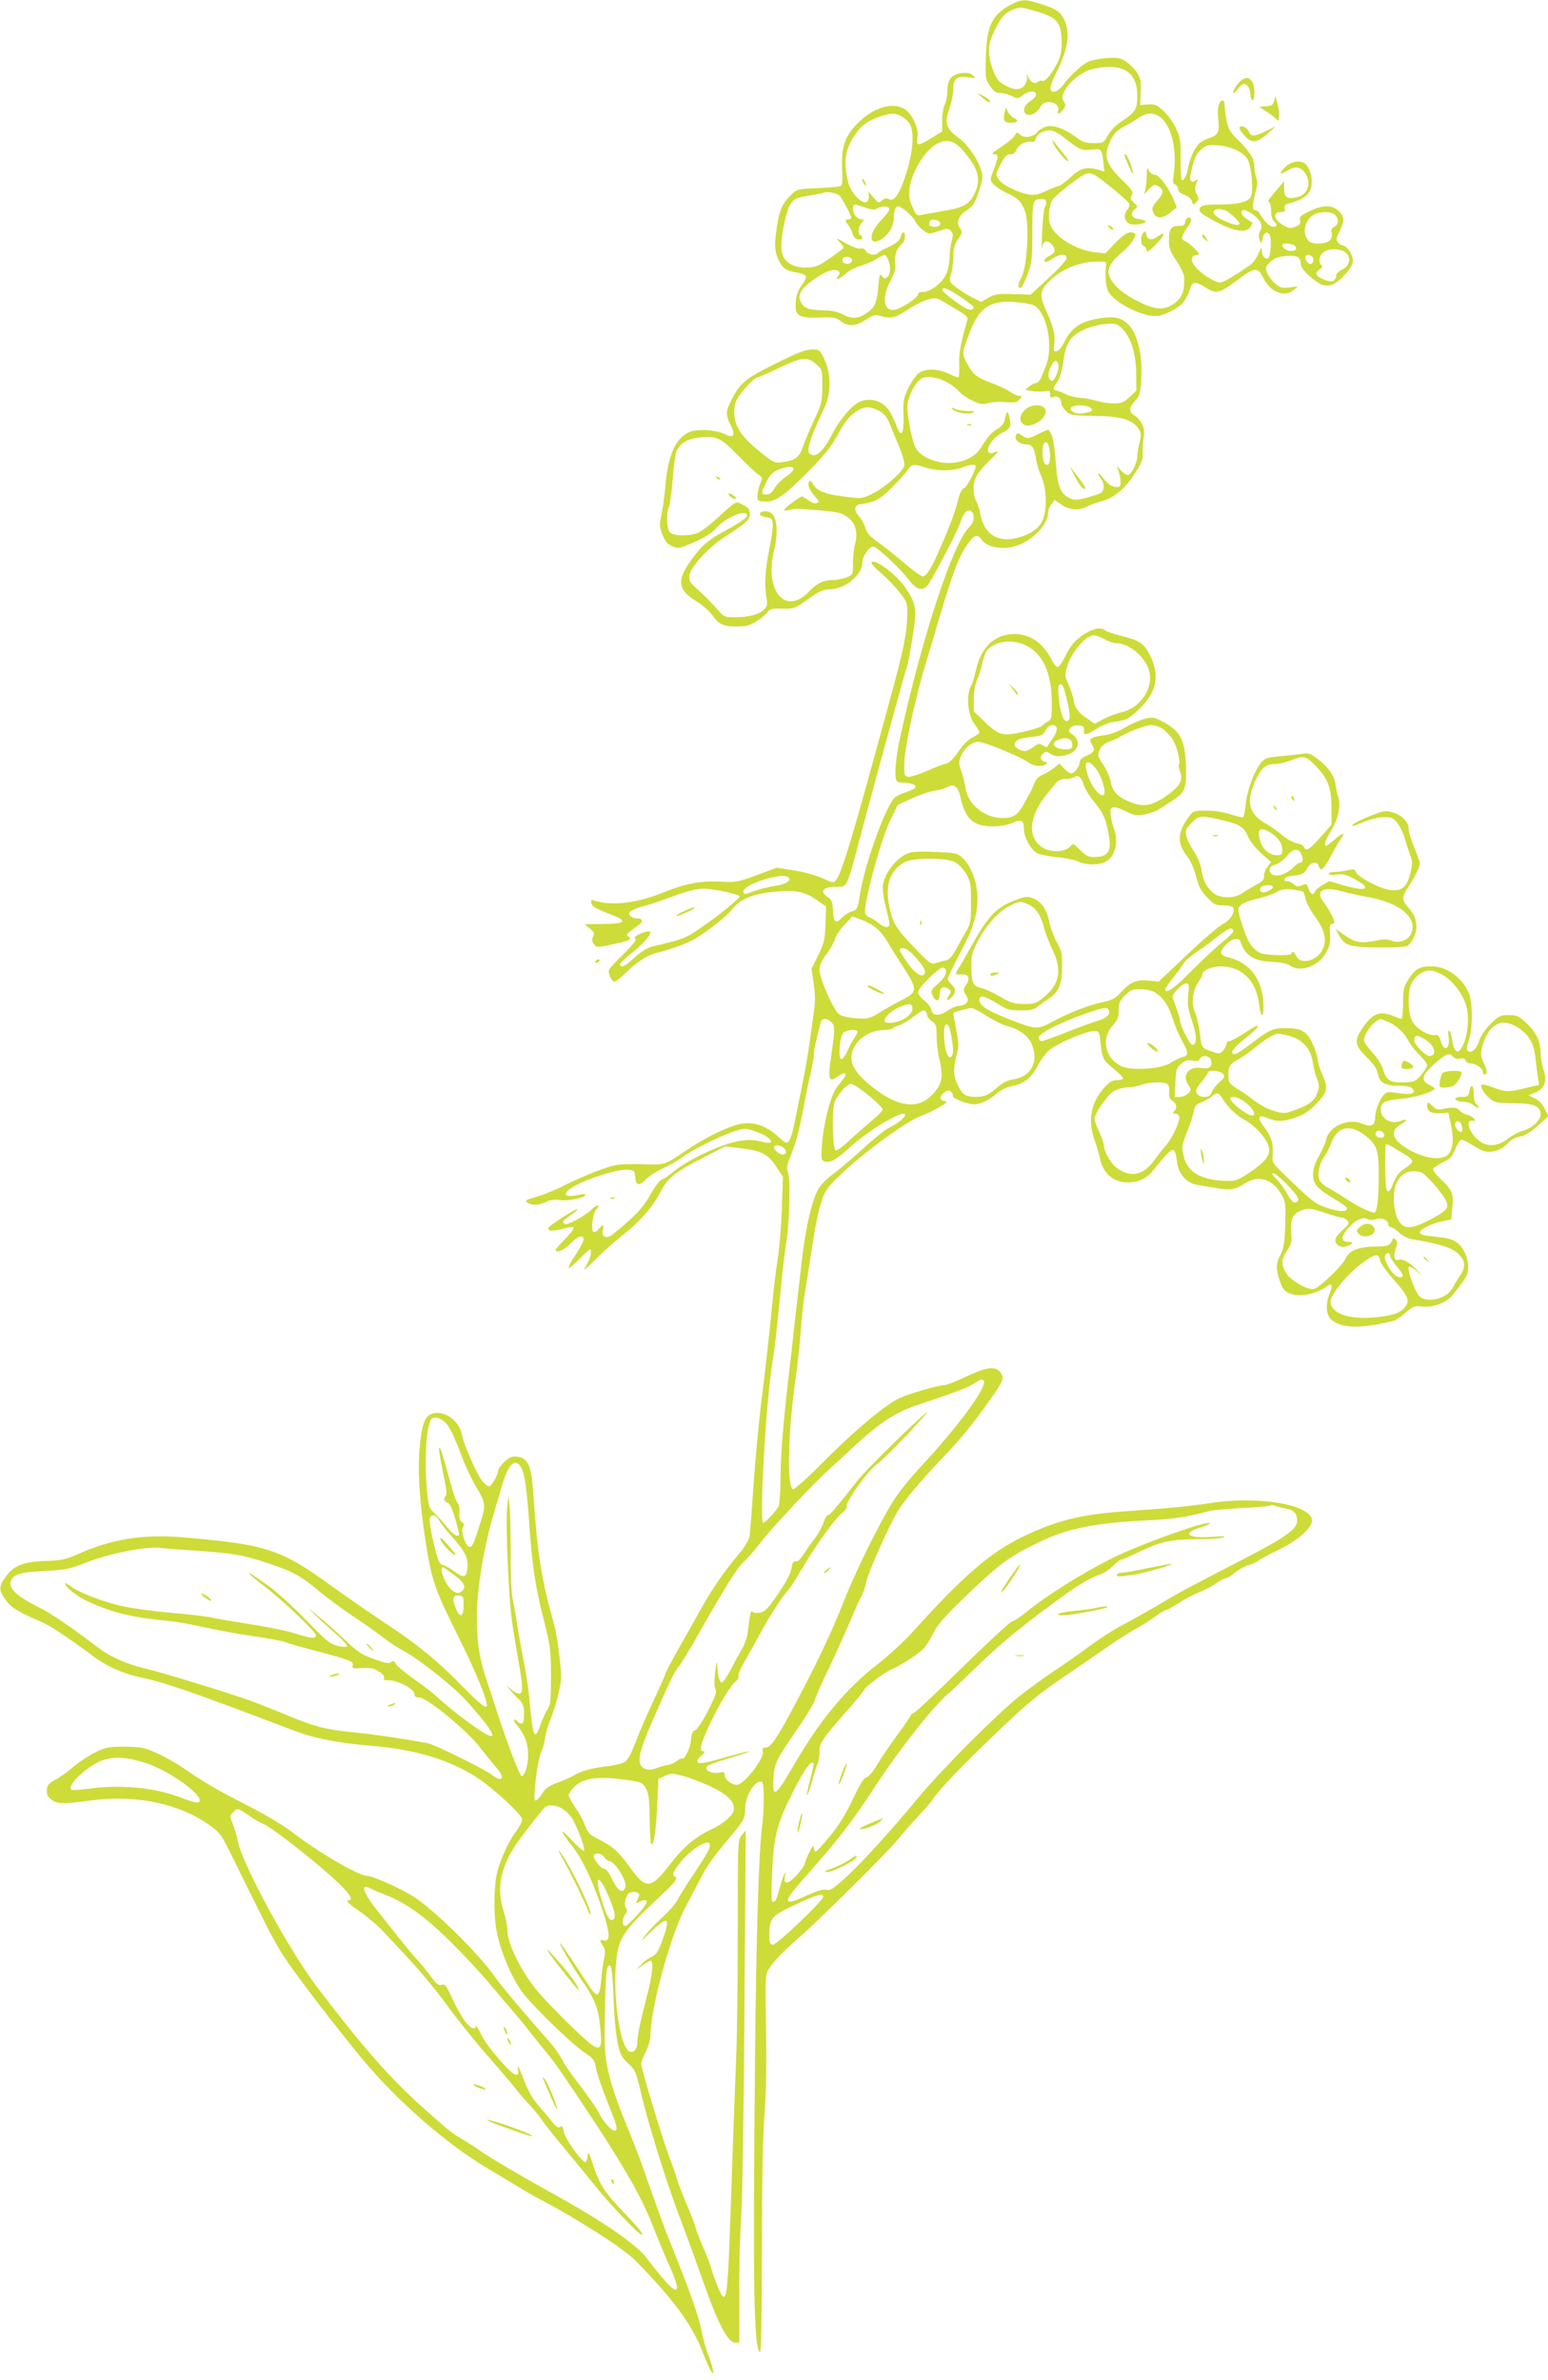 <?xml version="1.0" standalone="no"?>
<!DOCTYPE svg PUBLIC "-//W3C//DTD SVG 20010904//EN"
 "http://www.w3.org/TR/2001/REC-SVG-20010904/DTD/svg10.dtd">
<svg version="1.0" xmlns="http://www.w3.org/2000/svg"
 width="833pt" height="1280pt" viewBox="0 0 833 1280"
 preserveAspectRatio="xMidYMid meet">
<g transform="translate(0,1280) scale(0.1,-0.1)"
fill="#cddc39" stroke="none">
<path d="M5440 12775 c-102 -53 -131 -115 -135 -285 -3 -109 -2 -117 22 -152
20 -29 32 -38 54 -38 16 0 44 -7 62 -16 33 -16 36 -16 64 6 33 24 68 24 68 0
0 -8 -14 -24 -32 -35 -55 -34 -35 -96 22 -65 12 7 28 23 34 36 21 46 111 23
94 -23 -8 -22 14 -14 30 10 12 19 12 25 1 42 -11 17 -10 25 3 53 26 53 97 109
154 121 160 35 239 -14 239 -145 0 -72 -10 -88 -85 -137 -30 -19 -59 -49 -73
-75 -23 -41 -25 -42 -76 -42 -41 0 -60 6 -87 26 -64 49 -126 73 -165 64 -20
-5 -42 -17 -50 -28 -20 -29 -71 -38 -94 -17 -17 16 -19 15 -30 -4 -6 -12 -38
-39 -72 -61 -48 -31 -57 -40 -39 -40 26 0 26 -11 -5 -92 -18 -47 -18 -47 5
-72 13 -13 44 -33 70 -45 56 -24 78 -46 97 -98 25 -70 11 -310 -22 -360 -17
-27 -18 -56 -1 -51 6 2 23 35 37 74 23 62 25 84 25 227 0 169 2 177 53 177 23
0 29 -18 13 -48 -4 -9 -10 -66 -13 -127 -2 -60 -3 -100 -1 -88 7 38 27 46 52
19 25 -27 20 -49 -15 -64 -13 -7 -24 -16 -24 -22 0 -15 11 -12 45 10 38 25 75
26 75 2 0 -10 -43 -58 -97 -107 l-97 -90 -93 3 c-81 3 -97 1 -133 -19 l-41
-23 -53 27 c-29 15 -68 40 -86 56 -33 27 -34 29 -22 68 7 22 12 65 12 94 0 42
6 63 25 92 24 34 25 38 10 61 -20 30 -8 65 32 91 41 27 50 42 74 117 18 58 19
72 8 105 -20 62 -74 138 -122 173 -66 47 -76 78 -49 154 12 34 22 82 22 108 0
57 19 71 82 62 41 -5 42 -5 23 11 -14 12 -32 15 -59 12 -56 -8 -78 -34 -78
-93 0 -26 -6 -61 -14 -76 -8 -15 -14 -54 -14 -86 l0 -59 -60 -37 c-33 -21 -64
-35 -70 -31 -5 3 -7 19 -3 36 8 40 -21 112 -58 144 -61 51 -170 24 -260 -64
-72 -71 -94 -133 -87 -253 3 -50 1 -81 -6 -87 -6 -5 -62 -11 -124 -13 -111 -4
-113 -5 -146 -37 -45 -44 -62 -82 -75 -169 -15 -99 -14 -130 8 -179 22 -47 40
-59 101 -69 23 -4 44 -13 47 -20 3 -7 -8 -29 -23 -49 -20 -26 -29 -52 -32 -90
-6 -74 14 -87 130 -83 74 3 87 0 112 -19 39 -31 82 -29 136 8 31 21 51 28 65
23 63 -21 89 -16 152 26 73 48 141 74 169 63 10 -4 52 -28 92 -52 62 -37 73
-47 67 -65 -36 -123 -46 -178 -43 -238 1 -37 -1 -68 -5 -69 -4 0 -28 9 -52 21
-56 27 -122 29 -159 5 -16 -11 -40 -46 -58 -82 -27 -57 -29 -71 -26 -149 3
-99 -12 -123 -37 -57 -29 74 -49 104 -80 123 -38 24 -85 26 -124 6 -43 -23
-107 -99 -144 -173 -39 -76 -76 -117 -104 -111 -42 8 -29 58 63 254 36 77 37
181 2 257 -27 56 -27 57 -70 57 -33 0 -77 -17 -195 -76 -164 -81 -191 -104
-238 -198 -31 -61 -31 -77 -3 -133 27 -54 16 -73 -30 -49 -49 25 -152 31 -195
11 -72 -34 -112 -123 -126 -284 -5 -58 -15 -131 -22 -162 -11 -50 -11 -62 5
-103 13 -35 27 -52 51 -63 31 -15 36 -14 91 8 72 29 123 59 149 89 50 58 165
104 165 68 0 -14 -42 -42 -152 -102 -40 -22 -83 -56 -106 -84 -125 -152 -128
-206 -15 -276 32 -19 71 -54 87 -76 34 -49 58 -60 135 -60 46 0 66 6 103 29
25 16 52 38 59 49 12 17 25 20 79 18 63 -1 67 1 139 52 60 42 83 52 115 52 81
0 176 77 176 142 0 34 36 88 59 88 20 0 147 -119 194 -182 36 -49 73 -59 98
-27 29 37 165 299 179 344 15 48 37 70 57 54 21 -18 15 -58 -12 -85 -88 -88
-251 -584 -370 -1124 -26 -119 -34 -217 -20 -240 3 -5 18 -10 33 -10 41 0 73
-11 69 -24 -2 -6 -24 -18 -49 -26 -25 -8 -52 -21 -61 -28 -49 -41 -165 -362
-190 -526 -12 -75 -14 -80 -42 -88 -16 -4 -40 -19 -53 -33 -34 -37 -47 -27
-50 37 -2 47 -7 59 -27 72 -47 31 -27 56 43 56 64 0 55 -19 142 310 67 252
240 882 245 890 2 3 13 66 25 140 25 152 22 177 -35 265 -46 73 -185 174 -185
136 0 -6 25 -31 56 -58 30 -26 74 -72 96 -101 40 -51 41 -56 40 -120 -3 -107
-17 -176 -95 -462 -19 -69 -51 -186 -71 -260 -130 -475 -189 -669 -215 -701
-16 -20 -16 -20 -75 7 -32 15 -101 34 -152 42 l-94 15 -107 -40 c-104 -38
-112 -40 -200 -35 -103 5 -191 -12 -305 -59 -137 -56 -275 -73 -367 -44 -19 7
-22 5 -19 -11 3 -20 22 -31 111 -65 90 -35 73 -49 -61 -49 l-87 -1 29 -23 c23
-19 26 -27 18 -43 -8 -15 -7 -25 3 -40 15 -22 17 -22 143 7 51 11 65 23 40 34
-13 5 1 20 57 59 29 21 25 37 -9 37 -13 0 -29 6 -35 14 -10 12 -8 18 11 29 13
8 39 18 58 22 19 4 89 27 154 51 82 30 135 44 170 44 53 0 196 -30 196 -42 0
-11 -113 -103 -205 -166 -89 -61 -98 -64 -268 -104 -23 -6 -59 -28 -93 -59
-55 -50 -68 -56 -79 -39 -3 5 24 32 60 60 58 46 105 97 105 114 0 11 -31 6
-62 -10 -21 -11 -27 -18 -19 -24 8 -5 -14 -33 -68 -86 -80 -79 -81 -80 -70
-112 6 -18 17 -32 25 -32 8 0 36 22 62 48 51 53 119 97 167 107 58 14 142 43
186 65 64 33 184 125 218 168 41 53 103 81 207 93 123 15 181 6 246 -40 l53
-37 -3 -95 c-3 -85 -7 -101 -39 -167 l-36 -72 11 -78 c9 -56 10 -98 2 -152
-37 -270 -36 -265 -110 -626 -6 -28 -17 -60 -24 -70 -13 -17 -16 -16 -58 22
-60 55 -123 79 -190 71 -61 -8 -183 -64 -287 -133 -147 -97 -122 -89 -263 -86
-119 2 -131 0 -215 -29 -48 -17 -131 -53 -184 -79 -52 -27 -122 -56 -155 -65
-69 -20 -73 -23 -54 -35 23 -15 67 -12 101 6 21 11 43 13 70 9 42 -7 139 12
139 28 0 5 -12 6 -27 2 -90 -22 -106 5 -28 47 75 42 231 90 279 86 40 -3 41
-4 44 -40 4 -47 22 -49 60 -9 15 15 53 40 86 55 32 14 79 41 105 60 59 43 210
118 283 141 56 18 59 18 113 -1 92 -31 118 -79 30 -54 -66 18 -144 6 -255 -41
-100 -43 -174 -85 -227 -130 -17 -15 -41 -30 -52 -34 -11 -3 -37 -38 -60 -79
-29 -53 -61 -92 -118 -143 -43 -38 -87 -75 -99 -81 -29 -15 -48 0 -40 32 8 32
0 33 -23 4 -10 -11 -22 -18 -28 -15 -15 9 -4 98 15 120 27 31 4 30 -27 -1 -34
-33 -129 -84 -142 -76 -17 10 -9 21 32 48 22 15 39 30 36 32 -4 4 -77 -40
-134 -81 -48 -34 -19 -45 62 -23 24 7 48 9 52 5 4 -4 -17 -31 -45 -60 -29 -29
-52 -56 -52 -60 0 -20 44 -2 79 33 42 43 71 52 71 22 0 -10 -20 -48 -45 -85
-25 -37 -40 -67 -34 -67 6 0 32 23 59 50 27 28 51 50 54 50 13 0 5 -47 -14
-77 -11 -18 -18 -33 -16 -33 2 0 33 28 68 63 34 35 95 88 133 119 97 76 165
153 208 235 42 80 78 108 246 194 l104 53 88 -11 c110 -14 140 -30 186 -98
l36 -55 -6 -173 c-3 -94 -13 -212 -21 -262 -8 -49 -20 -142 -26 -205 -23 -233
-39 -380 -64 -575 -13 -110 -32 -308 -41 -440 -9 -132 -18 -256 -21 -276 -4
-23 -24 -57 -60 -100 -70 -82 -140 -183 -197 -284 -24 -44 -79 -141 -121 -215
-42 -74 -76 -139 -76 -144 0 -4 -29 -70 -64 -145 -35 -75 -79 -176 -97 -225
-21 -55 -42 -94 -56 -103 -12 -8 -57 -19 -100 -24 -87 -11 -132 -23 -177 -50
-17 -10 -57 -27 -89 -39 -46 -17 -63 -30 -83 -62 -16 -24 -29 -37 -35 -31 -12
12 14 221 33 258 8 17 18 51 21 77 4 26 17 74 31 105 13 32 32 93 42 136 16
70 17 89 5 193 -7 63 -19 139 -27 167 -71 254 -91 380 -114 709 -9 138 -24
182 -66 198 -14 6 -36 7 -50 4 -24 -6 -74 -57 -74 -76 0 -19 -32 -77 -46 -82
-8 -3 -24 9 -40 29 -31 41 -98 195 -108 246 -12 66 -72 119 -133 119 -61 -1
-80 -37 -94 -179 -13 -126 -2 -297 31 -511 34 -217 46 -252 187 -535 80 -161
143 -313 143 -346 0 -25 -34 1 -130 99 -133 137 -251 233 -415 340 -71 47
-200 136 -285 197 -281 204 -353 227 -806 266 -208 18 -382 -9 -557 -87 -73
-32 -93 -37 -179 -40 -121 -4 -174 -24 -217 -85 -38 -52 -39 -69 -2 -123 30
-43 64 -64 194 -120 52 -23 142 -83 282 -187 72 -54 167 -95 263 -114 117 -24
277 -79 812 -283 110 -42 238 -67 415 -82 245 -21 421 -74 573 -172 86 -56
242 -200 242 -224 0 -12 -15 -41 -33 -65 -48 -64 -97 -179 -108 -251 -13 -93
-11 -224 6 -298 26 -119 87 -256 146 -329 71 -87 271 -279 331 -316 39 -25 48
-36 53 -70 6 -37 35 -120 87 -250 30 -74 33 -95 15 -95 -18 0 -61 48 -84 94
-15 30 -49 79 -138 196 -23 30 -52 74 -64 98 -12 24 -45 69 -74 101 -85 94
-257 298 -284 338 -82 121 -337 371 -445 436 -76 46 -214 107 -242 107 -46 0
-264 127 -406 237 -42 33 -148 96 -237 141 -167 85 -233 124 -351 205 -39 27
-103 62 -144 80 -64 28 -84 31 -168 32 -88 0 -101 -3 -160 -32 -36 -18 -88
-53 -116 -77 -29 -25 -71 -56 -95 -68 -36 -19 -45 -29 -47 -54 -2 -25 3 -37
24 -53 32 -25 58 -26 217 -5 236 31 467 -16 627 -128 58 -40 69 -54 107 -129
23 -46 94 -190 158 -319 103 -208 130 -253 233 -391 64 -86 145 -192 180 -235
35 -44 84 -106 110 -138 194 -246 483 -503 722 -643 52 -31 122 -73 155 -93
33 -21 80 -48 105 -61 220 -115 462 -271 530 -339 203 -206 304 -344 361 -491
18 -46 38 -93 46 -104 14 -18 14 -17 8 15 -4 19 -15 53 -25 75 -9 22 -24 76
-33 120 -14 74 -58 203 -137 400 -17 44 -40 100 -50 125 -16 40 -83 226 -144
400 -13 36 -51 133 -85 215 -36 87 -72 194 -86 255 -21 96 -23 124 -20 323 4
222 8 261 28 254 8 -2 14 -59 19 -178 6 -172 23 -282 49 -316 7 -10 25 -29 41
-43 23 -20 33 -44 52 -125 39 -172 134 -478 205 -668 38 -100 99 -267 136
-372 75 -216 132 -325 169 -325 l24 0 0 258 c-1 141 4 334 11 427 6 94 14 598
17 1120 l7 950 -22 -27 c-21 -26 -21 -30 -21 -524 0 -274 -4 -593 -10 -709 -5
-115 -17 -439 -26 -718 -19 -561 -23 -586 -68 -486 -13 31 -30 75 -36 99 -6
23 -26 76 -45 119 -18 42 -37 90 -41 106 -4 17 -26 76 -50 131 -24 56 -46 114
-50 130 -4 16 -20 63 -36 104 -34 85 -158 494 -158 519 0 9 11 38 25 65 14 27
25 66 25 85 1 152 109 548 193 701 22 41 56 107 76 145 38 73 60 105 151 214
84 100 90 110 90 165 0 70 59 160 91 140 12 -7 12 -154 -1 -246 -17 -132 -31
-593 -37 -1228 -12 -1249 -7 -1560 26 -1593 7 -7 10 167 11 549 0 372 5 618
14 734 9 119 12 266 8 462 -4 269 -4 288 14 316 29 45 73 91 159 166 119 104
479 461 540 536 29 36 79 92 110 125 31 33 64 71 73 85 35 54 156 180 342 358
162 155 223 206 355 296 88 60 198 135 245 168 47 33 114 76 150 96 36 19 85
51 109 69 24 18 49 33 55 33 6 0 36 16 66 36 30 20 81 47 114 60 32 13 73 35
92 49 18 14 40 25 48 25 8 0 30 13 48 29 18 15 51 34 73 41 22 7 47 18 55 25
8 7 59 34 112 60 100 48 178 116 178 156 0 86 -291 135 -550 94 -99 -16 -225
-28 -467 -45 -230 -16 -366 -51 -548 -140 -172 -85 -315 -210 -583 -507 -45
-50 -129 -127 -185 -171 -171 -132 -312 -300 -448 -534 -106 -183 -124 -196
-117 -85 5 84 10 94 135 277 46 66 85 132 88 147 4 16 33 82 65 148 32 66 84
181 116 255 31 74 63 144 70 155 7 11 20 48 27 82 14 58 126 308 172 381 33
54 132 171 229 272 101 104 172 191 263 320 73 104 78 116 58 146 -24 38 -76
32 -187 -21 -53 -25 -104 -45 -114 -45 -35 0 -204 -49 -251 -74 -79 -40 -239
-175 -398 -335 -82 -83 -157 -151 -166 -151 -37 0 -29 318 15 615 8 55 20 162
25 238 6 77 15 164 21 195 5 32 16 102 25 157 28 190 45 279 66 344 19 58 31
75 98 139 129 124 365 296 441 321 19 6 60 26 90 43 46 27 51 33 33 36 -29 4
-29 26 -1 46 16 12 25 13 35 4 8 -6 12 -16 10 -22 -5 -13 77 -46 116 -46 34 0
81 23 124 61 18 15 50 31 70 35 73 13 114 45 151 119 11 22 36 55 54 73 38 35
193 104 242 106 30 1 31 0 38 -62 10 -88 12 -92 72 -142 30 -24 52 -48 50 -52
-3 -4 -19 -8 -35 -8 -22 0 -39 -10 -64 -37 -74 -80 -93 -179 -56 -281 11 -31
25 -79 31 -107 17 -79 73 -125 150 -125 57 0 103 22 136 66 16 20 46 56 66 78
44 47 52 43 62 -37 9 -64 53 -113 112 -121 21 -4 67 -11 101 -17 72 -13 103
-7 155 27 70 45 144 23 192 -58 24 -41 25 -50 22 -163 -3 -99 -7 -128 -25
-162 -26 -51 -26 -80 -3 -146 14 -40 24 -53 52 -64 52 -22 141 -5 202 39 26
19 31 4 14 -37 -24 -56 -21 -117 7 -142 54 -49 158 -51 334 -8 12 3 42 22 66
44 42 36 48 38 95 33 59 -5 129 23 162 66 78 100 80 105 80 150 0 54 -30 112
-71 136 -16 10 -55 20 -87 22 -78 7 -102 13 -102 24 0 17 62 49 117 60 l52 11
6 63 c8 75 1 94 -62 153 -25 23 -43 48 -41 55 2 7 26 23 52 36 40 19 51 31 68
73 11 27 26 49 32 49 7 0 32 -13 57 -28 24 -16 56 -32 70 -35 38 -10 93 9 122
43 17 19 41 32 64 36 26 4 56 22 97 58 l58 52 -19 39 c-12 26 -30 46 -53 56
l-35 17 36 15 c51 21 66 62 45 123 -9 26 -16 67 -16 91 0 61 -23 109 -76 160
-42 39 -51 43 -96 43 -45 0 -53 -4 -98 -49 -30 -30 -53 -64 -61 -90 -13 -45
-43 -71 -62 -52 -7 7 -5 23 6 53 22 58 23 205 1 256 -34 82 -118 143 -197 144
-68 1 -91 -12 -128 -70 -26 -41 -29 -54 -29 -129 0 -46 -4 -83 -9 -83 -5 0
-25 7 -44 15 -75 31 -116 13 -173 -77 -37 -58 -32 -83 30 -144 37 -37 56 -64
60 -88 9 -49 38 -66 112 -66 44 0 65 -5 75 -16 10 -13 10 -17 -1 -24 -12 -7
-37 -6 -111 5 -17 3 -33 -2 -42 -13 -23 -26 -47 -87 -47 -120 0 -45 -21 -56
-67 -37 -78 33 -183 -13 -198 -88 -4 -18 -21 -56 -38 -86 -40 -72 -42 -130 -5
-167 14 -15 54 -43 89 -63 34 -20 64 -41 66 -48 8 -23 -36 -23 -103 -1 -61 20
-79 33 -183 132 -114 108 -116 111 -113 149 6 63 -6 103 -44 153 -42 54 -35
72 19 49 49 -20 84 -19 154 6 41 15 72 36 105 71 62 64 67 85 34 157 -14 32
-26 70 -26 84 0 13 -12 50 -26 81 -31 69 -60 86 -146 86 -70 0 -87 -8 -194
-90 -36 -28 -72 -50 -80 -50 -30 0 -8 34 50 79 94 73 102 100 13 41 -42 -28
-83 -50 -91 -50 -9 0 -16 -6 -16 -14 0 -8 -8 -23 -17 -35 -16 -19 -22 -20 -53
-10 -64 21 -65 22 -73 100 -5 41 -17 93 -27 115 -21 49 -13 117 20 164 11 15
20 33 20 39 0 21 50 43 98 43 115 0 193 -77 208 -206 10 -84 28 -70 22 18 -8
121 -75 208 -183 235 -54 13 -57 30 -16 72 33 33 69 38 77 12 24 -73 73 -104
174 -107 43 -2 76 -9 91 -19 57 -41 158 -3 197 73 18 35 22 57 19 98 -3 39 0
52 10 52 7 0 13 5 13 10 0 16 -29 70 -58 108 -46 61 -3 86 97 58 31 -9 92 -22
136 -30 183 -31 282 -118 235 -205 -16 -30 -65 -46 -100 -31 -18 7 -43 9 -62
5 -112 -23 -132 -20 -217 42 l-24 17 16 -30 c31 -60 57 -69 212 -70 77 -1 148
3 158 8 10 5 27 27 36 49 24 52 14 107 -28 154 -38 43 -39 61 -6 109 35 52 65
112 65 131 0 9 -13 48 -30 87 -16 38 -30 83 -30 100 0 37 -35 73 -88 89 -38
11 -47 9 -121 -21 -44 -17 -85 -38 -92 -46 -8 -10 3 -8 37 6 79 34 151 44 180
26 28 -19 51 -60 69 -125 7 -25 19 -60 26 -78 10 -25 10 -41 -1 -87 -18 -77
-45 -100 -107 -94 -54 6 -180 72 -188 99 -5 14 -12 15 -43 8 -20 -5 -52 -9
-69 -9 -18 0 -33 -4 -33 -10 0 -6 18 -7 43 -4 34 4 52 0 97 -25 100 -54 62
-70 -71 -30 l-66 20 -36 -21 c-19 -11 -38 -27 -41 -35 -9 -24 -23 -17 -35 15
-9 28 -12 29 -35 18 -21 -9 -29 -8 -44 5 -10 10 -26 17 -36 17 -29 0 -12 25
20 28 58 5 74 13 89 42 18 35 54 41 62 10 9 -32 24 -19 63 53 19 36 43 78 54
92 28 39 14 39 -31 0 -23 -19 -44 -35 -47 -35 -14 0 -4 33 23 75 40 63 57 136
43 184 -6 20 -13 53 -16 74 -6 46 -43 97 -100 138 -35 26 -47 30 -81 24 -22
-3 -75 -9 -118 -13 -72 -6 -81 -10 -103 -37 -36 -45 -74 -150 -81 -222 -3 -35
-10 -66 -14 -69 -4 -2 -35 5 -68 16 -38 12 -87 20 -129 20 -67 0 -71 -1 -94
-32 -63 -85 -66 -144 -9 -215 18 -23 36 -64 47 -107 14 -55 26 -78 59 -112 38
-40 46 -44 89 -44 29 0 48 -5 52 -13 10 -27 -16 -66 -55 -87 -22 -11 -109 -85
-193 -165 l-153 -145 -51 5 c-65 8 -100 -6 -149 -59 -34 -37 -50 -46 -100 -56
-74 -15 -189 -60 -274 -107 -74 -40 -88 -40 -196 1 -147 56 -195 85 -195 118
0 28 28 22 95 -19 54 -34 67 -38 127 -38 54 0 72 4 95 23 15 12 44 33 64 46
48 33 64 75 64 171 0 69 -4 86 -28 127 -15 26 -33 73 -39 104 -14 71 -44 115
-89 132 -31 12 -41 11 -91 -8 -109 -41 -151 -85 -250 -265 -24 -44 -52 -92
-62 -107 -19 -29 -17 -31 20 -29 35 3 46 -21 24 -54 -18 -27 -18 -31 -3 -56
14 -23 14 -30 4 -43 -8 -9 -25 -16 -39 -16 -14 0 -43 -12 -63 -26 -45 -31 -83
-29 -87 4 -2 12 -19 35 -38 50 -19 15 -34 35 -34 45 0 24 118 140 136 133 28
-11 15 -50 -28 -87 -39 -34 -41 -39 -30 -63 17 -37 40 -34 38 6 -1 36 23 49
50 27 13 -10 13 -15 -1 -35 -18 -28 -5 -32 18 -6 22 25 21 45 -3 67 -11 10
-20 24 -20 30 0 7 31 71 68 142 71 133 92 202 92 298 0 72 -34 165 -74 204
-33 32 -37 33 -139 38 -57 3 -121 3 -141 -1 -73 -14 -155 -116 -156 -193 0
-17 6 -58 14 -90 27 -112 27 -113 11 -119 -8 -3 -28 5 -45 19 -16 14 -39 28
-49 32 -11 3 -22 13 -25 21 -14 36 82 395 134 501 l41 84 77 35 c42 19 97 38
122 41 25 3 55 12 68 19 35 22 58 3 71 -56 24 -114 70 -155 171 -155 43 0 80
7 109 19 48 22 61 15 61 -37 0 -37 35 -103 65 -123 13 -9 61 -19 107 -24 46
-4 100 -15 120 -24 50 -22 116 -20 154 3 44 27 63 103 41 164 -8 23 -18 59
-20 80 -8 51 11 57 79 24 48 -24 59 -26 106 -17 28 6 63 18 76 28 14 9 43 28
65 42 73 46 82 67 79 183 -3 102 -17 153 -50 191 -29 33 -105 76 -134 76 -34
0 -98 -25 -158 -61 -26 -15 -69 -30 -100 -34 -71 -9 -84 -19 -64 -50 19 -29
12 -43 -32 -61 -20 -9 -34 -21 -34 -32 0 -24 -28 -62 -45 -62 -8 0 -25 12 -39
26 l-24 27 -34 -26 c-18 -14 -46 -30 -61 -36 -18 -7 -33 -24 -43 -48 -8 -21
-19 -45 -24 -53 -5 -8 -19 -33 -31 -55 -31 -58 -56 -75 -113 -75 -98 0 -187
71 -201 163 -3 23 -13 63 -22 89 -14 38 -14 51 -4 77 20 47 59 81 94 81 34 0
234 -82 271 -111 25 -20 71 -25 94 -10 10 6 9 10 -7 14 -24 6 -27 29 -7 46 12
10 20 9 40 -4 19 -13 36 -15 67 -10 77 13 105 74 52 113 -24 17 -26 22 -13 36
8 11 25 16 44 14 25 -2 31 -7 29 -25 -4 -31 11 -29 68 7 26 17 65 33 86 36 73
10 83 15 138 65 99 93 119 183 63 295 -31 62 -57 80 -152 103 -43 11 -84 25
-89 30 -19 19 -62 12 -108 -17 -56 -36 -76 -60 -108 -124 -14 -28 -31 -53 -38
-55 -7 -3 -21 13 -32 35 -47 92 -116 141 -199 142 -109 0 -183 -69 -211 -198
-6 -29 -18 -67 -27 -84 -26 -50 -16 -156 19 -201 15 -20 27 -40 27 -46 0 -5
-17 -18 -37 -28 -23 -11 -52 -40 -76 -76 -25 -37 -48 -59 -65 -64 -15 -3 -62
-21 -105 -40 -43 -19 -88 -33 -100 -31 -20 3 -22 8 -21 68 1 89 60 363 124
570 16 52 48 158 70 235 72 239 102 318 153 387 32 44 48 47 71 13 21 -31 84
-49 148 -40 98 14 206 111 208 186 0 15 8 36 18 48 l17 22 37 -26 c43 -29 94
-33 141 -8 18 9 53 22 79 28 58 16 115 61 161 128 51 76 58 93 56 135 -1 20 1
56 5 79 9 48 -9 91 -48 117 -33 21 -33 43 1 79 25 25 29 38 34 115 9 120 -18
240 -64 291 -38 41 -76 51 -151 40 -109 -15 -161 -50 -201 -133 -11 -22 -28
-43 -39 -45 -17 -3 -18 2 -13 38 6 50 -4 94 -45 183 -37 81 -33 107 25 162 60
57 147 94 232 98 65 3 70 2 67 -17 -7 -50 -2 -116 12 -143 29 -57 174 -132
253 -132 42 0 125 41 152 76 12 15 26 44 33 65 13 46 27 48 83 14 63 -39 74
-36 186 48 80 60 99 60 127 2 37 -76 114 -107 163 -65 l24 20 -45 -6 c-40 -5
-50 -3 -77 20 -17 14 -36 39 -43 56 -11 27 -10 33 6 51 28 31 49 39 104 43 53
3 70 -9 70 -48 0 -25 85 -102 119 -109 43 -9 70 4 119 57 29 32 42 54 42 74 0
32 -34 82 -55 82 -7 0 -18 7 -25 16 -11 13 -10 23 8 60 28 58 28 76 -4 108
-35 35 -88 35 -159 -1 -46 -22 -54 -29 -49 -48 4 -17 -1 -25 -24 -34 -25 -10
-35 -10 -59 3 -58 30 -70 76 -19 76 19 0 23 4 19 19 -4 16 3 22 34 30 66 18
101 46 109 85 7 41 -1 80 -22 114 -21 33 -79 30 -116 -5 -38 -36 -35 -47 5
-23 44 27 72 25 96 -6 40 -51 23 -117 -34 -133 -57 -15 -75 -5 -75 43 l-1 41
-25 -30 c-14 -16 -34 -41 -46 -55 -12 -15 -16 -26 -9 -28 6 -2 11 -23 11 -47
0 -26 6 -47 15 -55 20 -17 19 -30 -3 -30 -20 0 -52 31 -71 68 -6 12 -19 22
-27 22 -17 0 -16 25 5 107 7 28 8 50 1 68 -6 15 -10 41 -10 58 0 41 -26 84
-88 144 -41 39 -52 58 -61 101 -6 29 -11 66 -11 82 0 17 -4 30 -10 30 -20 0
-31 -42 -25 -94 9 -73 1 -92 -43 -107 -20 -6 -45 -19 -56 -28 -25 -22 -52 -78
-61 -126 -8 -46 -22 -75 -35 -75 -5 0 -8 51 -7 113 1 101 -2 117 -25 167 -14
31 -45 73 -68 94 -36 33 -47 37 -83 34 l-42 -3 3 70 c3 60 0 75 -20 105 -13
19 -39 45 -58 58 -31 21 -44 23 -105 20 -38 -3 -84 -12 -102 -21 -36 -19 -96
-75 -133 -125 -28 -37 -62 -47 -68 -20 -2 10 12 49 32 87 67 132 79 228 35
299 -20 34 -49 50 -136 76 -68 21 -89 20 -143 -9z m119 -31 c92 -26 119 -42
138 -76 20 -38 22 -135 4 -182 -22 -56 -74 -127 -89 -121 -8 3 -20 1 -27 -5
-18 -15 -40 -3 -53 28 -8 20 -10 21 -6 4 3 -13 -1 -34 -10 -47 -21 -32 -58
-32 -111 -2 -33 19 -44 33 -62 82 -30 83 -29 131 6 205 35 73 55 98 96 116 39
17 48 17 114 -2z m-701 -574 c18 -11 37 -32 42 -46 20 -51 11 -145 -22 -253
-36 -113 -66 -159 -95 -142 -13 7 -23 5 -37 -7 -17 -16 -20 -15 -45 15 l-27
32 1 -27 c1 -74 -96 1 -114 90 -24 108 -11 173 48 255 32 44 68 67 136 89 56
18 75 17 113 -6z m1391 -5 c57 -49 85 -174 67 -301 -6 -42 -5 -52 8 -57 9 -4
16 -15 16 -25 0 -11 12 -22 34 -30 20 -8 36 -21 40 -35 5 -21 6 -21 23 -5 15
15 15 21 3 43 -11 21 -12 33 -3 56 10 26 10 29 -2 19 -21 -17 -36 -3 -29 28
18 88 29 114 58 138 27 24 37 26 91 22 74 -6 139 -38 160 -78 20 -39 31 -170
16 -198 -15 -29 -69 -42 -172 -42 -67 0 -90 -4 -100 -16 -16 -20 3 -36 106
-88 84 -43 147 -49 165 -15 7 11 10 22 8 23 -2 1 -15 10 -30 19 -29 18 -38 47
-15 47 23 0 77 -40 89 -65 9 -19 8 -31 -1 -48 -8 -15 -9 -31 -3 -47 9 -25 9
-25 16 8 9 38 33 42 42 6 7 -26 0 -101 -10 -111 -13 -13 -36 9 -36 34 0 26 -2
25 -19 -13 -10 -23 -29 -49 -42 -58 -87 -61 -147 -96 -165 -96 -11 0 -40 13
-65 29 -81 51 -112 112 -62 119 21 3 21 5 -10 36 -18 18 -40 35 -50 39 -23 9
-21 27 8 67 28 38 32 60 11 60 -8 0 -16 -10 -18 -22 -2 -19 -9 -23 -36 -23
-41 0 -52 -17 -52 -79 0 -40 7 -59 40 -108 22 -33 41 -72 42 -87 4 -81 -12
-119 -65 -151 -46 -29 -93 -25 -173 14 -84 40 -142 88 -161 134 -12 28 -12 37
2 65 9 18 33 46 54 62 41 32 81 83 81 103 0 7 -12 12 -27 12 -19 0 -41 -16
-81 -56 l-54 -57 -54 6 c-104 11 -222 84 -244 152 -11 33 -6 94 11 127 13 25
157 137 185 144 15 4 34 0 52 -12 49 -32 174 -136 179 -151 3 -7 -2 -22 -12
-33 -22 -24 -13 -66 16 -75 27 -9 94 4 83 15 -5 5 -22 10 -39 12 -36 4 -46 33
-18 53 17 13 17 14 -5 35 -18 17 -20 25 -12 41 10 17 3 28 -53 82 -80 77 -97
122 -71 189 22 54 40 75 86 99 20 10 53 30 74 44 47 32 84 32 123 0z m-518
-109 c79 -62 93 -68 143 -61 51 8 55 4 63 -66 l6 -52 -29 9 c-66 19 -100 11
-153 -39 -28 -26 -56 -47 -62 -47 -7 0 -37 -12 -67 -26 -40 -19 -66 -25 -91
-21 -57 8 -148 52 -167 82 -18 27 -17 29 10 81 22 43 34 54 52 54 17 0 28 8
34 25 10 27 53 49 81 42 12 -3 19 3 23 18 6 24 38 43 76 44 15 1 47 -16 81
-43z m-573 -41 c16 -13 46 -49 67 -80 45 -65 50 -117 16 -183 -27 -53 -63 -71
-171 -88 -47 -8 -97 -17 -112 -20 -24 -5 -28 -1 -48 43 -17 37 -20 59 -16 98
8 69 57 164 111 214 55 51 106 56 153 16z m-643 -265 c14 -11 65 -107 65 -121
0 -5 -7 -9 -15 -9 -19 0 -19 -9 -1 -29 7 -9 18 -29 23 -46 6 -19 17 -31 31
-33 22 -3 30 12 12 23 -15 10 -12 46 7 67 14 16 14 18 0 18 -23 0 -47 28 -47
56 0 29 2 29 65 8 37 -13 52 -14 66 -5 24 14 56 14 65 0 3 -6 -12 -30 -34 -52
-45 -48 -62 -76 -62 -106 0 -45 75 -9 105 49 8 16 15 42 15 59 0 37 9 61 23
61 18 0 77 -50 92 -80 8 -16 28 -38 45 -50 29 -21 30 -21 80 -3 46 16 51 16
66 2 13 -14 14 -23 5 -55 -6 -22 -11 -60 -11 -86 0 -26 -7 -66 -16 -88 -19
-47 -85 -100 -126 -100 -17 0 -28 -5 -28 -14 0 -16 -83 -72 -121 -81 -63 -16
-77 61 -28 153 24 45 30 65 26 96 -6 41 9 82 37 105 17 14 22 61 7 61 -5 0
-12 -11 -15 -25 -5 -18 -22 -33 -61 -52 -31 -14 -58 -29 -61 -34 -10 -16 -53
-9 -64 10 -6 13 -17 17 -29 14 -12 -3 -44 8 -78 28 -57 32 -58 32 -34 6 14
-15 23 -29 20 -31 -20 -19 -104 -78 -128 -90 -42 -22 -119 -20 -158 4 -50 30
-59 76 -38 194 11 58 26 109 39 129 19 28 30 33 95 44 40 6 78 14 85 17 15 7
66 -2 81 -14z m2075 -80 c13 0 80 -60 80 -71 0 -16 -33 -10 -87 16 -51 23 -67
48 -40 58 6 3 18 4 25 1 8 -2 18 -4 22 -4z m594 -26 c22 -21 20 -51 -4 -64
-15 -8 -19 -17 -14 -34 8 -34 -19 -56 -71 -56 -34 0 -47 5 -59 22 -30 42 -12
108 35 134 33 18 94 17 113 -2z m-2140 -30 c28 -11 18 -34 -14 -34 -18 0 -30
5 -30 13 0 25 15 32 44 21z m1925 -137 c13 -17 5 -27 -24 -27 -21 0 -45 17
-45 32 0 13 57 9 69 -5z m269 -33 c35 -24 27 -74 -15 -94 -18 -8 -33 -22 -33
-31 0 -31 -24 -40 -63 -24 -48 20 -55 34 -27 55 15 11 19 19 11 24 -19 12 -12
54 11 70 29 21 87 20 116 0z m-2460 -39 c17 -36 15 -80 -3 -95 -13 -11 -18
-10 -29 5 -11 16 -14 9 -19 -53 -9 -94 -19 -116 -64 -146 -45 -31 -81 -33
-130 -6 -25 13 -58 20 -98 21 -81 1 -107 10 -124 41 -12 21 -12 30 -2 56 14
35 114 107 163 117 37 9 57 -7 38 -30 -22 -26 7 -17 42 14 18 16 54 34 78 41
25 7 63 23 85 36 50 30 49 30 63 -1z m2281 16 c14 -9 9 -41 -7 -41 -15 0 -34
28 -27 40 8 12 16 13 34 1z m-2474 -21 c0 -18 -33 -26 -47 -12 -6 6 -7 15 -3
22 10 16 50 8 50 -10z m582 -196 c37 -25 69 -49 71 -54 6 -16 -18 -21 -40 -9
-41 22 -128 89 -128 99 0 20 30 9 97 -36z m390 -44 c75 -27 116 -225 69 -334
-7 -17 -18 -43 -24 -58 -7 -16 -18 -28 -26 -28 -7 0 -24 -8 -37 -18 l-22 -19
41 -7 c24 -3 54 -3 67 0 21 5 25 3 25 -16 0 -16 4 -20 15 -16 24 9 45 -4 45
-28 0 -13 12 -33 26 -47 24 -22 33 -24 152 -26 142 -1 206 -20 238 -68 15 -23
16 -33 6 -76 -7 -28 -12 -61 -12 -74 0 -31 -29 -93 -47 -99 -8 -3 -25 6 -39
21 l-25 27 10 -28 c6 -15 11 -41 11 -57 0 -24 -4 -29 -22 -29 -27 1 -45 14
-76 54 -12 16 -22 24 -22 19 0 -5 7 -18 15 -29 18 -24 19 -58 2 -73 -8 -6 -43
-18 -78 -28 -56 -14 -68 -15 -94 -2 -50 24 -65 64 -74 196 -5 68 -14 129 -22
143 -8 14 -15 27 -16 29 -1 1 -27 -9 -57 -24 -53 -26 -57 -26 -81 -11 -30 20
-31 20 -39 1 -8 -21 21 -45 54 -45 34 0 45 -16 55 -80 4 -25 15 -63 26 -86 26
-55 34 -149 19 -213 -14 -58 -47 -90 -119 -116 -120 -42 -204 3 -226 120 -3
21 -13 52 -21 68 -21 39 -20 97 1 137 10 19 43 58 74 87 42 41 49 51 28 42
-73 -32 -41 63 34 102 48 24 52 33 41 84 -9 40 -15 37 -26 -16 -4 -16 -19 -35
-40 -47 -33 -20 -46 -34 -89 -102 -50 -79 -183 -105 -284 -55 -36 18 -56 36
-68 61 -22 48 -48 191 -41 232 8 53 46 121 75 136 49 25 150 -11 206 -74 11
-12 41 -33 68 -45 40 -20 53 -22 85 -13 20 6 63 8 94 5 47 -4 60 -2 74 14 16
18 16 19 0 19 -10 0 -31 10 -48 21 -16 12 -64 35 -106 50 -79 29 -98 45 -133
113 -23 44 -23 50 20 161 50 129 108 169 236 161 39 -3 84 -10 102 -16z m482
-128 c47 -47 74 -133 75 -240 l1 -93 -37 -35 c-32 -29 -45 -34 -85 -34 -27 0
-70 7 -97 15 -27 8 -65 15 -85 15 -20 1 -54 9 -76 20 -22 11 -46 19 -52 20
-19 0 -16 17 8 49 12 17 24 56 30 101 11 79 25 115 55 141 44 39 124 66 197
68 30 1 45 -5 66 -27z m-1647 -191 c33 -29 33 -31 33 -118 0 -83 -3 -94 -43
-180 -23 -50 -51 -115 -61 -145 -20 -59 -40 -74 -112 -84 -42 -5 -47 -3 -116
53 -98 79 -135 131 -141 198 -3 36 1 62 13 86 20 39 94 119 110 119 6 0 49 19
96 41 141 69 172 74 221 30z m1303 0 c8 -26 -21 -94 -37 -89 -20 7 -21 43 -3
77 18 36 31 39 40 12z m175 -236 c14 -16 10 -19 -46 -29 -35 -6 -71 14 -60 32
11 17 91 15 106 -3z m-1141 -14 c25 -13 42 -32 53 -58 9 -21 32 -78 53 -127
23 -55 34 -97 31 -111 -8 -33 -106 -119 -172 -151 -55 -27 -56 -27 -152 -15
-101 12 -150 32 -168 69 -6 12 -14 19 -17 15 -15 -14 -5 -44 24 -78 27 -30 29
-36 14 -41 -10 -4 -28 2 -45 15 -16 11 -31 21 -34 21 -11 0 -96 -64 -96 -72 0
-5 12 -5 28 -1 30 9 44 8 184 -4 81 -8 101 -13 131 -36 41 -31 55 -83 38 -144
-6 -21 -11 -66 -11 -101 0 -62 0 -63 -35 -78 -19 -7 -53 -14 -75 -14 -50 0
-84 -17 -129 -64 -124 -128 -237 4 -187 217 31 133 14 217 -44 217 -42 0 -40
-28 3 -32 28 -3 32 -7 35 -35 2 -18 -6 -77 -17 -130 -23 -113 -29 -198 -17
-265 7 -39 5 -49 -12 -66 -27 -27 -83 -42 -156 -42 -55 0 -61 2 -90 36 -33 38
-82 88 -128 128 -46 41 -39 76 32 156 33 37 87 85 120 106 125 80 145 98 145
129 0 24 -7 34 -36 49 -41 22 -33 26 -146 -77 -35 -32 -79 -65 -98 -73 -47
-19 -129 -18 -149 2 -19 18 -22 98 -6 140 6 15 15 83 20 151 5 69 15 136 22
150 20 40 58 63 115 69 96 12 119 2 213 -94 47 -48 96 -95 110 -104 24 -15 24
-17 11 -49 -8 -19 -14 -47 -15 -64 -1 -28 2 -30 39 -33 55 -4 104 30 239 166
78 80 119 130 148 183 44 82 69 113 113 140 38 24 66 24 114 0z m915 -193 c11
-43 7 -98 -8 -98 -18 0 -26 22 -26 76 0 48 23 63 34 22z m-664 -113 c23 -8 69
-15 102 -15 32 0 75 7 95 15 38 16 73 20 73 8 0 -24 -47 -114 -62 -118 -10 -4
-22 -23 -28 -48 -21 -82 -43 -143 -93 -257 -54 -127 -81 -170 -103 -170 -8 0
-56 35 -106 78 -50 42 -114 93 -142 112 -36 26 -52 45 -59 70 -5 19 -20 47
-34 62 -30 32 -27 62 7 66 75 10 105 25 170 90 37 37 75 79 85 95 20 31 35 33
95 12z m-710 -9 c0 -7 -18 -25 -41 -40 -22 -15 -50 -43 -61 -62 -14 -24 -27
-34 -44 -34 -30 0 -30 9 1 69 18 36 33 52 62 64 48 20 83 21 83 3z m1685 -920
c17 -9 41 -16 55 -16 70 0 161 -82 176 -158 18 -89 -52 -190 -147 -212 -30 -7
-75 -24 -101 -38 l-48 -25 -41 29 c-49 33 -65 56 -73 104 -4 19 -16 56 -27 81
-20 43 -20 48 -5 98 16 56 74 134 115 155 26 14 40 12 96 -18z m-447 -22 c103
-43 152 -148 152 -324 0 -72 -2 -80 -22 -91 -13 -7 -26 -17 -30 -22 -8 -13
-141 -46 -186 -47 -44 0 -67 13 -129 73 l-53 51 0 66 c0 41 7 80 19 105 10 22
21 58 25 80 4 22 14 51 21 66 28 54 127 75 203 43z m221 -251 c27 -99 33 -145
22 -156 -21 -21 -41 16 -51 97 -5 43 -7 82 -4 87 11 18 24 8 33 -28z m-43
-198 c4 -9 -6 -35 -22 -58 -16 -23 -29 -43 -30 -45 -1 -2 -11 2 -23 9 -17 12
-24 10 -50 -9 -17 -12 -37 -22 -46 -22 -25 0 -55 19 -55 34 0 24 25 36 89 42
55 6 64 10 77 35 16 32 51 39 60 14z m567 -3 c15 -10 38 -33 52 -51 25 -34 50
-125 39 -142 -3 -6 0 -23 6 -40 19 -45 -1 -80 -78 -133 -80 -55 -127 -60 -209
-22 -57 27 -78 53 -88 109 -4 20 -20 56 -36 80 -16 23 -29 47 -29 54 0 31 25
63 59 74 20 6 47 18 60 27 44 27 135 61 166 62 17 0 42 -8 58 -18z m-499 -58
c9 -3 16 -17 16 -30 0 -21 -5 -24 -38 -24 -57 0 -83 32 -39 50 27 11 41 12 61
4z m1322 -140 c68 -68 89 -120 89 -230 l0 -90 -59 -67 c-59 -67 -79 -79 -89
-53 -3 8 -22 18 -41 21 -19 4 -54 23 -77 43 -23 21 -63 48 -87 62 -92 51 -108
117 -58 228 33 72 56 92 106 92 19 1 58 9 85 20 72 27 81 25 131 -26z m-1182
-14 c31 -37 61 -129 46 -144 -22 -22 -82 64 -95 137 -9 47 12 50 49 7z m-63
-90 c7 -21 30 -60 51 -86 54 -65 67 -93 83 -177 18 -97 0 -127 -79 -127 -28 0
-44 8 -74 38 -37 37 -39 37 -53 19 -23 -30 -105 -34 -147 -7 -86 54 -77 169
23 291 20 24 43 52 51 62 8 10 28 17 46 17 18 0 39 4 47 9 23 15 40 2 52 -39z
m764 -196 c78 -19 102 -36 121 -85 10 -23 39 -60 70 -88 l54 -48 -20 -26 c-11
-14 -19 -36 -18 -48 2 -19 -7 -29 -43 -49 -26 -14 -60 -34 -75 -45 -43 -30
-124 -28 -159 5 -36 33 -52 66 -60 124 -5 29 -21 68 -42 99 -19 29 -37 67 -40
84 -5 27 0 38 31 69 40 40 49 40 181 8z m228 -55 c47 -24 77 -62 77 -96 0 -30
-3 -33 -29 -33 -40 0 -79 34 -91 81 -16 57 -2 71 43 48z m177 -118 c14 -27 13
-51 -3 -51 -8 0 -24 -11 -36 -24 -47 -50 -123 -61 -129 -19 -2 16 4 24 32 33
19 6 46 27 61 46 29 38 59 44 75 15z m-1864 -47 c21 -10 45 -35 62 -63 25 -42
27 -54 27 -156 0 -103 -2 -113 -29 -160 -16 -27 -41 -71 -55 -98 -18 -32 -34
-49 -51 -53 -14 -2 -38 -9 -53 -14 -27 -8 -34 -4 -115 81 -101 105 -117 132
-137 224 -23 111 3 190 79 236 42 26 220 27 272 3z m-890 -86 c11 -17 -23 -36
-75 -43 -25 -4 -66 -13 -91 -21 -25 -8 -53 -18 -62 -21 -12 -3 -18 0 -18 11 0
42 224 110 246 74z m2604 -48 c0 -12 -33 -30 -54 -30 -19 0 -21 26 -3 33 21 9
57 7 57 -3z m162 -26 c4 -3 10 -21 14 -40 3 -19 27 -63 52 -97 55 -75 65 -132
33 -185 -35 -55 -116 -70 -136 -24 -10 22 -25 30 -25 13 0 -14 -142 -10 -170
4 -43 23 -66 57 -95 148 -26 83 -27 89 -10 107 10 11 47 26 86 35 39 8 87 25
107 36 29 16 47 19 86 14 28 -3 53 -8 58 -11z m-1476 -70 c40 -19 67 -60 83
-128 7 -26 25 -74 40 -105 58 -115 46 -193 -41 -264 -41 -34 -50 -37 -107 -37
-55 0 -71 5 -129 39 -37 22 -81 42 -99 46 -46 9 -55 26 -56 108 -1 65 3 82 32
139 42 84 111 163 170 193 55 29 63 30 107 9z m-814 -131 c17 -15 42 -48 56
-73 14 -25 52 -85 84 -134 77 -119 77 -131 -11 -176 -31 -15 -83 -45 -116 -65
-57 -35 -64 -36 -127 -32 -37 2 -78 11 -91 20 -30 19 -107 193 -107 240 0 25
10 49 36 83 20 26 41 63 46 81 5 19 29 54 52 79 l43 45 53 -20 c29 -11 66 -33
82 -48z m1915 -10 c2 -6 -22 -31 -54 -56 -32 -25 -107 -95 -168 -156 -96 -98
-145 -132 -145 -102 0 5 20 33 43 63 24 29 49 63 56 75 6 13 35 38 64 58 29
19 81 57 116 85 63 49 81 56 88 33z m-1717 -135 c52 -56 67 -85 52 -100 -17
-17 -59 16 -99 78 -39 57 -40 64 -12 64 12 0 38 -18 59 -42z m2853 -108 c50
-32 101 -101 117 -160 21 -74 5 -188 -32 -237 -18 -22 -36 -1 -43 48 -4 27
-11 52 -16 55 -6 3 -7 -10 -4 -33 10 -68 -26 -85 -43 -20 -7 26 -13 32 -33 29
-36 -3 -102 38 -121 78 -23 44 -24 159 -3 200 21 41 63 70 99 70 18 0 52 -13
79 -30z m-1379 -102 c-5 -53 -1 -76 21 -142 27 -79 27 -126 1 -126 -13 0 -66
105 -66 131 0 8 -9 38 -20 67 -11 29 -20 56 -20 61 0 19 52 71 71 71 18 0 19
-5 13 -62z m-185 17 c45 -23 79 -71 101 -143 12 -37 34 -90 50 -119 37 -65 37
-81 3 -89 -16 -4 -44 -18 -64 -31 -51 -34 -217 -44 -269 -16 -85 45 -105 146
-42 218 26 29 32 44 32 81 0 39 5 51 34 80 29 29 41 34 80 34 26 0 60 -7 75
-15z m-1299 -90 c0 -40 -75 -82 -137 -76 -37 3 7 58 67 84 53 23 70 21 70 -8z
m397 -38 c37 -24 88 -49 113 -56 72 -20 116 -54 135 -105 34 -90 -9 -168 -100
-181 -33 -6 -59 -18 -84 -40 -50 -45 -73 -55 -123 -55 -49 1 -68 12 -90 55
-27 53 -30 90 -13 159 16 61 15 72 0 151 -10 47 -16 87 -14 89 5 3 81 23 96
25 7 0 43 -18 80 -42z m659 28 c9 -23 -13 -43 -60 -56 -22 -6 -96 -33 -164
-60 -67 -27 -129 -49 -137 -49 -8 0 -15 9 -15 20 0 22 120 83 260 131 98 33
109 34 116 14z m-978 -23 c2 -11 14 -28 28 -36 21 -15 24 -24 24 -79 0 -34 7
-94 17 -134 21 -90 10 -132 -46 -187 -76 -74 -180 -60 -314 45 -118 92 -143
160 -88 236 33 45 90 73 151 73 21 0 41 4 44 9 3 5 18 12 32 15 15 4 50 25 78
46 55 43 69 45 74 12z m-516 -39 c22 -20 22 -38 1 -180 -19 -131 -14 -149 36
-112 17 12 34 19 38 15 8 -7 5 -13 -41 -70 -35 -44 -73 -189 -83 -313 -5 -71
-4 -83 11 -89 30 -12 62 5 137 73 41 38 117 94 170 126 92 54 129 68 129 48 0
-13 -48 -50 -85 -66 -16 -7 -82 -59 -145 -117 -63 -57 -137 -120 -165 -139
-27 -20 -60 -54 -73 -77 -33 -60 -67 -207 -86 -372 -9 -80 -26 -224 -37 -320
-10 -96 -26 -236 -35 -310 -31 -269 -43 -427 -44 -553 0 -74 -5 -137 -11 -150
-15 -28 -70 -87 -82 -87 -22 0 14 646 49 860 15 94 19 129 49 430 8 85 20 180
25 210 17 92 25 343 11 380 -10 30 -8 42 18 104 26 65 48 151 71 281 5 28 18
91 30 142 11 50 20 102 20 115 0 13 6 48 14 78 7 30 16 67 20 83 7 31 30 35
58 10z m2996 1 c46 -19 88 -58 112 -104 10 -20 37 -54 59 -75 23 -22 41 -47
41 -55 -1 -8 -15 -32 -33 -52 -30 -35 -36 -38 -93 -40 -73 -3 -94 10 -113 73
-7 23 -32 63 -57 89 -24 26 -44 55 -44 64 0 26 27 72 56 95 32 25 26 25 72 5z
m706 -35 c56 -38 81 -83 89 -164 4 -33 9 -78 13 -100 l6 -40 -74 -18 c-92 -22
-105 -22 -173 4 -31 12 -59 18 -63 14 -10 -9 19 -55 50 -78 23 -17 43 -21 127
-21 108 -1 141 -15 141 -61 0 -31 -45 -73 -94 -87 -22 -6 -61 -26 -85 -45 -71
-53 -139 -41 -190 32 -26 39 -25 72 4 67 30 -6 0 24 -32 33 -15 3 -32 13 -38
21 -12 17 -35 20 -87 10 -29 -7 -40 -4 -57 13 -26 26 -31 26 -31 2 0 -29 25
-43 72 -39 l42 3 14 -65 c17 -83 10 -139 -20 -164 -36 -29 -121 -17 -203 28
-95 54 -110 101 -45 140 37 21 34 31 -5 16 -50 -19 -105 13 -105 60 0 41 21
52 112 60 71 6 178 39 178 55 0 3 -13 11 -30 20 -46 24 -39 52 29 113 62 55
81 62 101 37 8 -9 21 -13 36 -9 17 4 26 1 30 -10 3 -9 16 -16 28 -16 27 0 66
-27 66 -46 0 -8 5 -14 10 -14 14 0 12 31 -5 60 -8 14 -14 37 -15 51 0 45 31
118 62 144 41 34 83 32 142 -6z m-3054 -47 c13 -73 11 -103 -7 -109 -16 -6
-33 59 -33 125 0 38 4 52 14 52 10 0 18 -22 26 -68z m-507 32 c4 -4 -3 -19
-14 -35 -11 -15 -29 -49 -40 -74 -11 -25 -26 -44 -32 -42 -18 6 -9 118 10 140
16 17 63 23 76 11z m2335 -29 c65 -20 108 -72 117 -143 4 -26 13 -63 22 -84
12 -29 13 -43 4 -71 -16 -46 -44 -70 -118 -96 -59 -22 -63 -22 -117 -7 -30 9
-74 32 -98 50 -24 19 -63 47 -88 62 -54 33 -60 40 -60 81 0 47 9 62 49 83 21
10 63 39 94 65 63 51 104 75 128 75 8 0 39 -7 67 -15z m719 -15 c54 -32 70
-90 24 -90 -20 0 -81 62 -81 84 0 30 15 32 57 6z m-1152 -109 c11 -37 -4 -53
-47 -46 -72 12 -111 -38 -72 -93 15 -21 15 -25 -2 -43 -9 -10 -30 -19 -45 -19
l-28 0 4 77 c3 70 6 80 31 101 21 19 34 22 61 17 25 -4 35 -2 39 10 9 21 51
19 59 -4z m66 -77 c11 -14 9 -20 -17 -43 -17 -14 -36 -38 -42 -53 -9 -22 -18
-28 -41 -28 -20 0 -34 7 -41 19 -8 16 -3 27 25 61 19 23 35 46 35 51 0 16 67
10 81 -7z m-301 -54 c9 -5 13 -22 12 -44 -2 -26 3 -39 18 -48 22 -14 26 -38 8
-56 -9 -9 -8 -12 5 -12 10 0 20 -7 23 -15 8 -20 -41 -123 -75 -160 -15 -16
-42 -51 -60 -76 -58 -83 -131 -96 -205 -38 -30 23 -66 88 -66 118 0 10 -11 43
-25 73 -14 29 -25 61 -25 70 0 29 69 128 103 149 18 10 50 19 72 20 22 0 56 6
75 13 42 16 119 19 140 6z m-1656 -24 c52 -35 126 -102 126 -114 0 -6 -26 -32
-57 -58 -32 -27 -86 -75 -121 -107 -34 -32 -68 -57 -75 -55 -16 6 -22 203 -7
257 10 36 67 101 90 101 5 0 25 -11 44 -24z m1953 -53 c30 -50 77 -94 123
-118 25 -13 64 -47 88 -75 67 -84 56 -125 -57 -202 -67 -45 -82 -51 -124 -50
-143 3 -217 45 -238 135 -11 50 -9 58 18 127 17 41 33 91 37 112 5 29 13 38
37 47 16 6 42 19 56 31 33 26 39 25 60 -7z m96 -4 c54 -28 98 -89 64 -89 -27
0 -117 70 -117 92 0 12 28 10 53 -3z m1193 -144 c4 -14 4 -29 0 -32 -9 -10
-36 18 -36 38 0 28 29 23 36 -6z m-517 -55 c62 -49 71 -78 70 -225 0 -119 -10
-191 -25 -188 -38 9 -89 35 -149 74 -39 26 -85 54 -103 63 -18 9 -37 28 -43
42 -11 31 2 90 29 125 10 13 26 45 36 72 34 90 101 103 185 37z m99 7 c2 -11
-3 -17 -17 -17 -23 0 -35 15 -26 31 10 15 39 6 43 -14z m110 -105 c23 -13 42
-30 42 -38 0 -7 -17 -24 -38 -37 -37 -24 -52 -45 -72 -100 -6 -16 -16 -27 -23
-24 -8 2 -12 38 -13 123 -1 65 1 123 3 127 3 4 17 0 31 -9 15 -10 46 -29 70
-42z m-3347 38 c24 -14 25 -40 1 -40 -21 0 -56 33 -45 43 9 10 21 9 44 -3z
m3437 -136 c12 -4 49 -40 83 -81 81 -102 79 -112 -29 -170 -90 -48 -132 -55
-160 -29 -40 35 -55 156 -28 220 23 56 70 77 134 60z m-719 -69 c61 -63 71
-87 39 -93 -9 -2 -25 16 -41 46 -15 27 -41 64 -59 81 -21 21 -27 31 -16 31 8
0 43 -29 77 -65z m205 -150 c42 -14 83 -25 90 -25 7 0 19 -7 27 -16 11 -13 8
-20 -23 -47 -20 -18 -38 -40 -41 -49 -9 -26 21 -51 52 -43 39 10 50 25 18 25
-41 0 -43 24 -7 69 38 46 84 70 109 54 10 -7 25 -7 43 -1 31 11 68 -4 68 -27
0 -8 6 -15 14 -15 7 0 27 -13 44 -29 17 -17 47 -33 69 -36 173 -30 230 -50
263 -93 27 -33 25 -62 -5 -106 -14 -20 -31 -49 -39 -65 -30 -57 -138 -83 -178
-43 -25 25 -70 150 -56 158 5 3 24 -7 41 -22 l32 -29 -30 33 c-36 40 -78 64
-98 56 -24 -9 -31 15 -17 57 11 32 11 42 0 52 -8 7 -14 8 -16 2 -14 -36 -25
-40 -96 -40 -87 -1 -140 -22 -158 -66 -15 -35 -138 -154 -169 -162 -31 -8
-121 42 -148 82 -30 44 -29 78 3 125 23 33 26 46 22 95 -6 68 7 100 47 117 42
18 52 17 139 -11z m346 -229 c0 -8 16 -33 35 -56 40 -48 43 -60 16 -60 -33 0
-92 94 -76 120 9 15 25 12 25 -4z m-54 -24 c3 -16 35 -61 71 -102 80 -90 91
-115 65 -149 -25 -34 -78 -51 -178 -58 -134 -10 -224 26 -224 87 0 35 80 135
152 192 84 65 106 71 114 30z m-2133 -648 c26 -26 -138 -250 -351 -477 -35
-38 -83 -96 -107 -129 -68 -92 -216 -383 -295 -583 -72 -181 -146 -336 -279
-585 -85 -158 -115 -200 -142 -200 -15 0 -19 -5 -14 -19 11 -36 -101 -181
-140 -181 -30 0 -65 28 -65 51 0 18 -4 20 -29 14 -31 -7 -71 8 -71 26 0 12 32
25 150 60 52 15 88 28 80 28 -9 1 -71 -15 -139 -35 -92 -26 -127 -32 -135 -24
-8 8 -4 18 17 36 19 16 23 24 13 24 -27 0 -18 35 33 145 55 116 115 213 142
233 10 7 16 19 13 27 -3 8 10 40 29 72 19 32 50 87 69 123 69 127 123 213 166
263 9 10 25 33 37 52 11 18 39 65 62 103 67 110 164 242 195 265 16 12 26 27
24 33 -9 22 117 199 164 229 16 11 90 83 163 160 72 77 120 131 106 120 -62
-48 -334 -316 -376 -370 -109 -140 -147 -185 -158 -185 -7 0 -17 -18 -24 -40
-6 -21 -27 -59 -46 -84 -19 -25 -46 -63 -60 -86 -16 -25 -32 -40 -42 -38 -13
2 -19 -7 -23 -33 -7 -39 -29 -80 -96 -175 -33 -47 -50 -63 -75 -68 -20 -4 -35
-2 -40 5 -8 13 -14 -16 -24 -101 -3 -31 -16 -73 -30 -95 -13 -22 -41 -73 -61
-112 -21 -40 -43 -73 -50 -73 -13 0 -23 42 -25 99 -1 20 -6 3 -10 -39 -6 -49
-6 -82 1 -95 8 -16 0 -39 -41 -119 -29 -56 -59 -100 -69 -103 -13 -3 -19 -18
-22 -55 -5 -46 -36 -107 -50 -97 -3 2 -14 -3 -24 -12 -11 -9 -32 -19 -49 -22
-16 -2 -44 -10 -61 -17 -42 -18 -82 -6 -90 25 -10 38 10 101 82 263 88 199
102 228 128 260 12 15 62 97 110 182 138 244 209 357 239 380 15 12 55 58 89
102 55 73 292 326 362 387 16 15 75 69 131 121 145 136 235 195 358 235 179
59 263 90 298 113 37 24 42 25 52 16z m-2897 -225 c23 -22 48 -74 94 -195 16
-44 48 -110 69 -146 55 -91 57 -103 26 -199 -37 -117 -43 -129 -59 -129 -21 0
-49 89 -34 107 8 10 7 17 -6 26 -13 9 -17 24 -14 52 2 23 -2 44 -9 50 -7 6
-24 53 -38 105 -42 156 -58 206 -62 190 -2 -9 8 -67 21 -130 16 -73 22 -118
16 -124 -15 -15 -12 -33 8 -38 11 -3 24 -29 40 -81 12 -42 22 -81 22 -87 0
-24 -32 -6 -66 38 -20 26 -51 59 -67 74 -26 23 -31 36 -38 105 -17 162 -6 366
22 399 14 17 45 10 75 -17z m401 -231 c24 -31 35 -97 49 -286 17 -253 33 -360
81 -548 35 -139 37 -159 38 -299 0 -131 -2 -155 -19 -180 -10 -15 -27 -51 -36
-79 -33 -93 -42 -75 -60 123 -6 63 -19 155 -30 205 -10 50 -26 138 -35 196 -9
58 -21 128 -27 155 -6 28 -11 129 -10 230 1 99 -2 212 -5 250 l-7 70 -7 -65
c-9 -91 8 -483 26 -610 8 -58 24 -154 35 -215 25 -139 26 -175 3 -175 -9 0
-28 10 -42 23 l-26 22 20 -25 c11 -13 32 -37 48 -51 22 -23 27 -36 27 -78 0
-38 -4 -51 -14 -51 -8 0 -18 5 -21 10 -3 6 -11 10 -17 10 -6 0 1 -15 16 -32
41 -50 58 -97 58 -159 0 -55 -18 -111 -35 -113 -9 -1 -77 177 -122 314 -13 41
-39 121 -58 177 -48 139 -61 225 -61 378 1 142 38 364 90 541 15 49 34 116 44
149 31 110 67 152 97 113z m4125 -233 c39 -6 58 -27 58 -64 0 -46 -57 -87
-292 -209 -327 -169 -331 -171 -455 -245 -62 -36 -147 -84 -190 -106 -43 -22
-121 -72 -173 -110 -52 -39 -140 -101 -195 -137 -55 -37 -141 -99 -191 -139
-125 -100 -417 -393 -543 -545 -153 -185 -314 -361 -397 -435 -60 -54 -77 -65
-97 -60 -17 5 -49 -5 -102 -29 -135 -63 -139 -44 -17 93 190 215 249 290 389
504 133 202 315 430 392 493 14 11 82 76 151 143 105 103 233 210 380 317 16
12 59 44 97 71 67 50 144 93 192 108 14 4 40 23 59 41 19 19 39 34 43 34 5 0
52 20 104 45 116 55 163 65 314 66 64 0 125 5 136 10 13 6 -7 7 -57 3 -137
-11 -174 18 -65 51 34 11 54 21 45 23 -35 7 -382 -118 -527 -191 -156 -78
-346 -197 -452 -283 -36 -30 -73 -54 -81 -54 -9 0 -127 -109 -263 -242 -136
-134 -255 -246 -266 -250 -10 -4 -19 -11 -19 -15 0 -4 -31 -51 -70 -103 -38
-52 -88 -125 -110 -162 -25 -41 -48 -68 -58 -68 -12 0 -33 -35 -71 -114 -37
-79 -75 -141 -123 -200 -39 -47 -74 -86 -79 -86 -5 0 -9 10 -10 23 0 16 -7 9
-25 -28 -13 -27 -24 -55 -24 -62 0 -6 -19 -33 -43 -59 -47 -51 -74 -54 -63 -5
12 50 -13 -4 -28 -63 -17 -64 -23 -76 -38 -76 -7 0 -8 51 -3 163 9 194 26 261
117 438 57 112 91 160 104 146 4 -3 -3 -43 -16 -87 -12 -45 -20 -84 -17 -86 2
-2 14 31 26 73 12 43 26 88 32 101 5 13 9 40 9 60 0 49 11 65 173 249 37 42
67 80 67 84 0 12 115 97 152 112 50 21 151 88 173 115 11 13 34 50 50 83 23
45 66 93 192 213 172 163 215 194 383 275 141 68 293 99 550 112 167 8 230 17
355 51 22 6 104 13 182 17 78 4 145 9 148 13 4 4 17 3 28 -2 12 -5 39 -11 59
-15z m-4558 -64 c9 -16 37 -53 64 -82 74 -81 95 -123 87 -176 -7 -51 -18 -53
-72 -14 -22 16 -49 31 -59 33 -21 3 -31 31 -60 160 -9 42 -14 84 -11 92 10 25
35 19 51 -13z m-1319 -161 c205 -14 267 -24 396 -68 136 -45 178 -68 279 -153
41 -34 120 -92 175 -129 55 -36 127 -87 160 -113 33 -26 85 -60 115 -76 87
-46 273 -194 344 -274 103 -115 150 -181 131 -185 -24 -5 -193 118 -305 221
-14 13 -64 52 -113 86 -48 34 -92 71 -98 82 -8 16 -13 18 -25 9 -11 -10 -31
-6 -91 16 -67 24 -89 39 -158 104 -44 42 -109 100 -145 129 -58 47 -60 49 -20
10 25 -24 77 -72 115 -105 39 -34 66 -65 62 -70 -4 -4 -28 -2 -54 4 -39 11
-62 30 -166 138 -66 69 -157 151 -201 183 -94 66 -106 74 -106 67 0 -2 39 -35
88 -72 106 -83 272 -242 272 -260 0 -19 -24 -17 -99 6 -65 21 -159 39 -329 66
-52 8 -112 19 -135 24 -23 5 -120 17 -214 25 -95 8 -213 24 -261 35 -105 23
-234 72 -280 107 -17 13 -32 20 -32 15 0 -18 68 -71 125 -97 135 -61 235 -85
435 -104 41 -4 127 -19 190 -34 63 -14 183 -36 265 -48 83 -12 158 -26 167
-31 10 -5 84 -26 165 -47 191 -51 206 -57 201 -79 -5 -16 1 -18 51 -14 44 2
63 -1 89 -18 21 -13 32 -26 28 -35 -4 -11 3 -14 27 -13 45 1 137 -47 137 -72
0 -14 7 -20 24 -20 44 0 261 -179 333 -274 26 -34 62 -78 80 -99 54 -60 40
-90 -21 -43 -46 34 -306 162 -346 170 -118 22 -281 46 -385 57 -159 15 -215
29 -375 95 -74 31 -164 66 -200 79 -121 43 -485 154 -560 171 -93 21 -186 62
-248 109 -151 115 -259 188 -324 220 -125 63 -168 106 -147 147 17 32 53 42
179 48 111 6 135 11 215 42 134 53 326 91 410 82 22 -3 103 -9 180 -14z m1400
-132 c58 -43 68 -70 33 -92 -13 -8 -24 -6 -45 10 -36 27 -74 124 -48 124 2 0
29 -19 60 -42z m50 -162 c0 -61 -19 -72 -40 -22 -24 56 -20 78 13 74 25 -3 27
-6 27 -52z m-1696 -854 c126 -45 302 -175 273 -204 -8 -8 -34 -2 -104 25 -140
53 -322 70 -496 45 -45 -6 -85 -8 -89 -4 -24 24 89 129 169 158 67 23 140 17
247 -20z m2882 -66 c30 -8 94 -33 141 -54 87 -41 128 -79 128 -120 0 -32 -53
-80 -122 -112 -81 -36 -153 -97 -216 -180 -110 -144 -135 -147 -225 -20 -61
83 -90 110 -172 150 -43 22 -52 32 -68 74 -10 28 -34 71 -53 97 -18 26 -34 54
-34 62 0 9 14 29 30 46 45 44 118 57 243 42 121 -15 124 -16 145 -55 13 -24
17 -59 18 -159 1 -70 4 -131 7 -134 15 -14 26 56 33 197 l7 152 31 14 c39 17
41 17 107 0z m-661 -171 c16 -8 40 -30 53 -47 28 -38 79 -173 69 -183 -4 -3
-35 24 -70 62 -65 69 -60 48 10 -41 51 -64 109 -188 159 -336 42 -127 45 -176
8 -167 -23 6 -24 -2 -4 -30 12 -17 13 -31 6 -65 -5 -24 -13 -78 -16 -121 -9
-95 -22 -98 -74 -15 -51 79 -132 201 -144 213 -22 24 59 -117 109 -190 76
-109 94 -155 104 -260 11 -108 3 -125 -42 -96 -43 27 -263 245 -312 311 -83
108 -146 242 -146 311 0 20 -9 65 -20 99 -25 79 -25 155 0 227 31 89 68 144
216 326 17 21 55 22 94 2z m-1681 -40 c28 -20 62 -40 76 -45 62 -24 397 -295
450 -364 30 -39 30 -43 8 -48 -13 -2 5 -20 57 -55 41 -28 102 -79 134 -114 33
-35 101 -107 150 -161 50 -53 136 -158 191 -233 55 -76 154 -199 220 -274 66
-75 133 -154 150 -176 16 -22 48 -59 70 -82 23 -23 54 -61 70 -85 16 -23 72
-94 125 -157 52 -63 128 -155 168 -205 76 -95 230 -256 245 -256 13 0 -16 36
-99 123 -99 102 -128 148 -162 251 -23 71 -27 77 -30 49 -2 -18 -7 -33 -11
-33 -20 0 -112 127 -117 163 -5 29 -10 35 -19 27 -10 -8 -21 -1 -47 31 -18 23
-52 62 -74 88 -28 31 -53 76 -78 141 -21 56 -33 80 -30 58 5 -30 3 -38 -9 -38
-25 0 -155 150 -187 215 -16 33 -29 54 -29 48 -2 -26 -32 -12 -62 30 -17 23
-47 77 -66 119 -31 68 -38 77 -57 72 -17 -4 -29 5 -56 43 -19 26 -53 68 -76
93 -23 25 -63 73 -90 107 -27 34 -82 103 -121 153 -83 104 -97 155 -35 120 9
-5 44 -20 78 -33 110 -43 211 -115 349 -252 72 -71 167 -173 210 -225 43 -52
97 -116 119 -141 23 -25 70 -83 106 -129 36 -45 79 -99 96 -119 16 -20 48 -63
70 -96 22 -33 56 -83 75 -111 244 -363 349 -543 415 -714 31 -80 72 -177 90
-216 59 -129 46 -158 -32 -67 -28 32 -70 84 -93 116 -59 78 -245 205 -526 359
-145 80 -323 185 -375 222 -25 18 -67 45 -95 61 -48 27 -78 51 -214 173 -178
160 -317 319 -561 639 -153 200 -403 659 -430 788 -6 31 -18 72 -26 91 -18 42
-18 49 2 68 21 22 25 21 83 -19z m2481 -161 c0 -19 -20 -54 -101 -175 -31 -47
-65 -101 -74 -120 -10 -19 -46 -60 -81 -92 -35 -32 -77 -77 -95 -100 -27 -35
-22 -31 32 21 96 92 109 82 63 -46 -22 -60 -32 -75 -59 -88 -18 -8 -43 -27
-56 -42 l-24 -26 36 26 c20 15 39 24 43 21 13 -13 5 -81 -20 -178 -41 -160
-53 -218 -54 -256 0 -40 -19 -63 -42 -54 -56 22 -97 343 -67 525 14 90 47 136
199 280 116 108 129 124 114 135 -16 11 -16 14 4 46 54 87 182 173 182 123z
m-568 -64 c7 -11 18 -20 25 -20 31 0 98 -107 88 -141 -12 -38 -40 -21 -70 41
-18 38 -34 59 -44 58 -16 -3 -64 60 -55 73 10 16 44 9 56 -11z m23 -210 c34
-81 41 -115 24 -125 -18 -12 -34 15 -63 111 -41 130 -14 140 39 14z m165 8 c0
-5 -5 -18 -11 -29 -9 -19 -9 -19 10 -10 25 14 41 14 41 0 0 -17 -101 -129
-116 -129 -18 0 -17 40 1 64 11 14 12 23 4 32 -14 17 -2 71 18 83 18 10 53 3
53 -11z m990 -10 c0 -21 -249 -258 -270 -258 -18 0 -20 7 -20 58 1 85 12 98
141 158 117 54 149 63 149 42z"/>
<path d="M4640 11835 c0 -5 5 -17 10 -25 5 -8 10 -10 10 -5 0 6 -5 17 -10 25
-5 8 -10 11 -10 5z"/>
<path d="M6050 11967 c0 -2 11 -30 25 -63 20 -45 24 -51 19 -24 -6 35 -30 90
-39 90 -3 0 -5 -1 -5 -3z"/>
<path d="M6171 11855 c-1 -27 -4 -61 -8 -75 l-6 -25 26 28 c23 23 30 26 47 17
34 -18 34 -38 1 -75 -34 -39 -36 -47 -21 -76 15 -27 50 -24 89 9 l33 27 -16
40 c-28 68 -79 135 -102 135 -12 0 -26 10 -32 23 -9 19 -11 15 -11 -28z"/>
<path d="M5960 11586 c0 -2 7 -9 15 -16 9 -7 15 -8 15 -2 0 5 -7 12 -15 16 -8
3 -15 4 -15 2z"/>
<path d="M6153 11549 c-18 -18 -16 -66 2 -73 8 -3 15 -13 15 -23 0 -12 13 -5
45 27 52 51 62 83 16 49 -33 -25 -58 -20 -63 11 -2 17 -5 19 -15 9z"/>
<path d="M6470 11531 c0 -5 7 -15 17 -22 15 -13 15 -12 4 9 -12 23 -21 28 -21
13z"/>
<path d="M5667 12033 c6 -25 73 -107 81 -99 2 3 -8 20 -24 38 -16 19 -37 45
-46 58 -15 23 -16 23 -11 3z"/>
<path d="M5515 10595 c-27 -26 -32 -54 -13 -73 40 -40 154 39 118 83 -20 24
-77 19 -105 -10z"/>
<path d="M5124 10601 c11 -18 81 -32 107 -22 20 8 16 10 -24 10 -27 1 -58 6
-69 12 -14 8 -18 8 -14 0z"/>
<path d="M5208 10513 c7 -3 16 -2 19 1 4 3 -2 6 -13 5 -11 0 -14 -3 -6 -6z"/>
<path d="M5775 10255 c30 -60 48 -85 64 -85 6 0 -6 22 -26 49 -21 26 -44 57
-51 67 -7 11 -1 -3 13 -31z"/>
<path d="M3857 10229 c7 -7 15 -10 18 -7 3 3 -2 9 -12 12 -14 6 -15 5 -6 -5z"/>
<path d="M3920 10143 c0 -5 9 -14 20 -21 11 -7 20 -8 20 -2 0 5 -9 14 -20 20
-11 6 -20 7 -20 3z"/>
<path d="M5450 9092 c12 -18 25 -31 28 -27 3 3 -7 18 -23 33 l-28 27 23 -33z"/>
<path d="M6950 8511 c0 -6 4 -13 10 -16 6 -3 7 1 4 9 -7 18 -14 21 -14 7z"/>
<path d="M6856 8457 c3 -10 9 -15 12 -12 3 3 0 11 -7 18 -10 9 -11 8 -5 -6z"/>
<path d="M6528 8303 c6 -2 18 -2 25 0 6 3 1 5 -13 5 -14 0 -19 -2 -12 -5z"/>
<path d="M4951 7834 c0 -11 3 -14 6 -6 3 7 2 16 -1 19 -3 4 -6 -2 -5 -13z"/>
<path d="M5330 7560 c0 -12 8 -12 35 0 18 8 17 9 -7 9 -16 1 -28 -3 -28 -9z"/>
<path d="M4670 7495 c0 -8 82 -47 87 -41 3 2 -13 14 -36 25 -41 22 -51 25 -51
16z"/>
<path d="M6194 7164 c15 -14 31 -22 35 -19 7 8 -36 45 -53 45 -6 0 2 -12 18
-26z"/>
<path d="M7546 7084 c-11 -28 -6 -34 23 -34 41 0 47 16 12 34 -26 14 -30 14
-35 0z"/>
<path d="M7762 7028 c-5 -7 -12 -28 -14 -45 -4 -31 -3 -33 24 -33 16 0 38 5
49 10 21 12 51 64 42 74 -11 11 -90 6 -101 -6z"/>
<path d="M7907 6930 c-6 -27 -10 -30 -43 -30 -48 0 -40 -25 9 -26 21 0 45 -9
57 -19 11 -10 22 -16 25 -13 3 3 -1 11 -10 18 -9 8 -15 29 -15 56 0 50 -15 59
-23 14z"/>
<path d="M6462 6605 c0 -11 4 -31 8 -45 l8 -25 0 25 c0 14 -3 34 -8 45 l-9 20
1 -20z"/>
<path d="M7240 6462 c0 -12 19 -26 26 -19 2 2 -2 10 -11 17 -9 8 -15 8 -15 2z"/>
<path d="M7320 6202 c-21 -17 -22 -22 -11 -36 30 -36 108 -6 84 32 -15 24 -46
26 -73 4z"/>
<path d="M7660 6036 c0 -2 8 -10 18 -17 15 -13 16 -12 3 4 -13 16 -21 21 -21
13z"/>
<path d="M4446 4355 c-11 -8 -15 -15 -9 -15 6 0 16 7 23 15 16 19 11 19 -14 0z"/>
<path d="M5426 4302 c-34 -50 -48 -77 -34 -64 27 24 103 140 97 147 -2 2 -31
-36 -63 -83z"/>
<path d="M6175 4365 c-60 -13 -122 -24 -137 -24 -16 -1 -28 -5 -28 -11 0 -12
7 -12 91 0 61 9 234 60 199 58 -8 0 -64 -11 -125 -23z"/>
<path d="M5891 4150 c-19 -5 -70 -11 -113 -15 -43 -4 -81 -12 -84 -17 -4 -7
15 -8 57 -4 69 8 209 36 209 42 0 6 -30 3 -69 -6z"/>
<path d="M5468 3893 c12 -2 30 -2 40 0 9 3 -1 5 -23 4 -22 0 -30 -2 -17 -4z"/>
<path d="M4531 3264 c-12 -31 -20 -59 -17 -61 2 -2 14 21 25 53 12 31 20 58
18 61 -2 2 -14 -22 -26 -53z"/>
<path d="M4300 3000 c-7 -28 -10 -53 -8 -55 3 -3 10 18 16 47 7 28 11 53 8 55
-2 2 -9 -19 -16 -47z"/>
<path d="M4681 2992 c-35 -14 -58 -28 -52 -30 17 -6 97 26 111 44 7 7 11 14 9
13 -2 0 -33 -13 -68 -27z"/>
<path d="M4567 2794 c-21 -14 -62 -34 -90 -44 -41 -15 -46 -19 -25 -19 29 -1
158 65 158 80 0 12 -1 12 -43 -17z"/>
<path d="M2370 4523 c0 -16 48 -71 74 -85 19 -10 2 12 -65 87 -6 5 -9 5 -9 -2z"/>
<path d="M1099 4210 c13 -11 28 -20 35 -20 6 0 0 9 -14 20 -33 26 -52 25 -21
0z"/>
<path d="M1985 3940 c10 -11 20 -20 23 -20 3 0 -3 9 -13 20 -10 11 -20 20 -23
20 -3 0 3 -9 13 -20z"/>
<path d="M1785 3790 c-13 -5 -14 -9 -5 -9 8 0 24 4 35 9 13 5 14 9 5 9 -8 0
-24 -4 -35 -9z"/>
<path d="M2095 3630 c-13 -6 -15 -9 -5 -9 8 0 22 4 30 9 18 12 2 12 -25 0z"/>
<path d="M3041 2778 c44 -79 112 -222 124 -257 4 -12 9 -20 12 -17 11 10 -80
204 -139 299 -45 70 -43 57 3 -25z"/>
<path d="M2955 2295 c15 -25 128 -168 158 -200 5 -5 1 6 -8 25 -10 19 -45 67
-78 105 -81 93 -95 107 -72 70z"/>
<path d="M2711 1895 c1 -19 18 -51 18 -35 0 8 -4 22 -9 30 -5 8 -9 11 -9 5z"/>
<path d="M2730 1835 c0 -5 5 -17 10 -25 5 -8 10 -10 10 -5 0 6 -5 17 -10 25
-5 8 -10 11 -10 5z"/>
<path d="M2921 1624 c13 -38 73 -173 76 -170 6 6 -45 135 -63 159 -9 12 -14
17 -13 11z"/>
<path d="M2565 1575 c17 -8 37 -14 45 -14 8 0 2 7 -15 14 -16 8 -37 14 -45 14
-8 0 -1 -7 15 -14z"/>
<path d="M2633 1390 c18 -11 215 -80 226 -80 26 2 -133 63 -224 86 -19 5 -19
4 -2 -6z"/>
<path d="M3290 1071 c0 -6 4 -13 10 -16 6 -3 7 1 4 9 -7 18 -14 21 -14 7z"/>
<path d="M6666 12355 c-13 -14 -26 -35 -29 -47 -5 -16 1 -13 23 13 24 28 31
32 47 23 11 -7 19 -25 21 -48 4 -49 22 -46 22 5 0 78 -39 103 -84 54z"/>
<path d="M5285 12276 c30 -26 51 -34 40 -16 -3 6 -21 17 -38 26 l-32 15 30
-25z"/>
<path d="M6857 12258 c-6 -22 -13 -27 -45 -30 l-37 -3 35 -22 c19 -12 43 -29
53 -39 16 -17 17 -16 19 7 2 30 1 35 -10 79 l-8 35 -7 -27z"/>
<path d="M5405 12191 c-8 -39 -1 -51 34 -51 37 0 46 11 19 24 -13 6 -28 22
-34 35 l-12 23 -7 -31z"/>
<path d="M6670 12110 c0 -6 12 -24 27 -40 37 -42 68 -39 123 10 l45 41 -52
-26 c-65 -31 -81 -31 -95 0 -11 24 -48 36 -48 15z"/>
<path d="M3683 7900 c-24 -10 -43 -22 -43 -25 0 -6 57 17 87 34 30 18 0 12
-44 -9z"/>
<path d="M3205 7630 c-3 -5 -2 -10 4 -10 5 0 13 5 16 10 3 6 2 10 -4 10 -5 0
-13 -4 -16 -10z"/>
<path d="M3288 6353 c7 -3 16 -2 19 1 4 3 -2 6 -13 5 -11 0 -14 -3 -6 -6z"/>
</g>
</svg>
